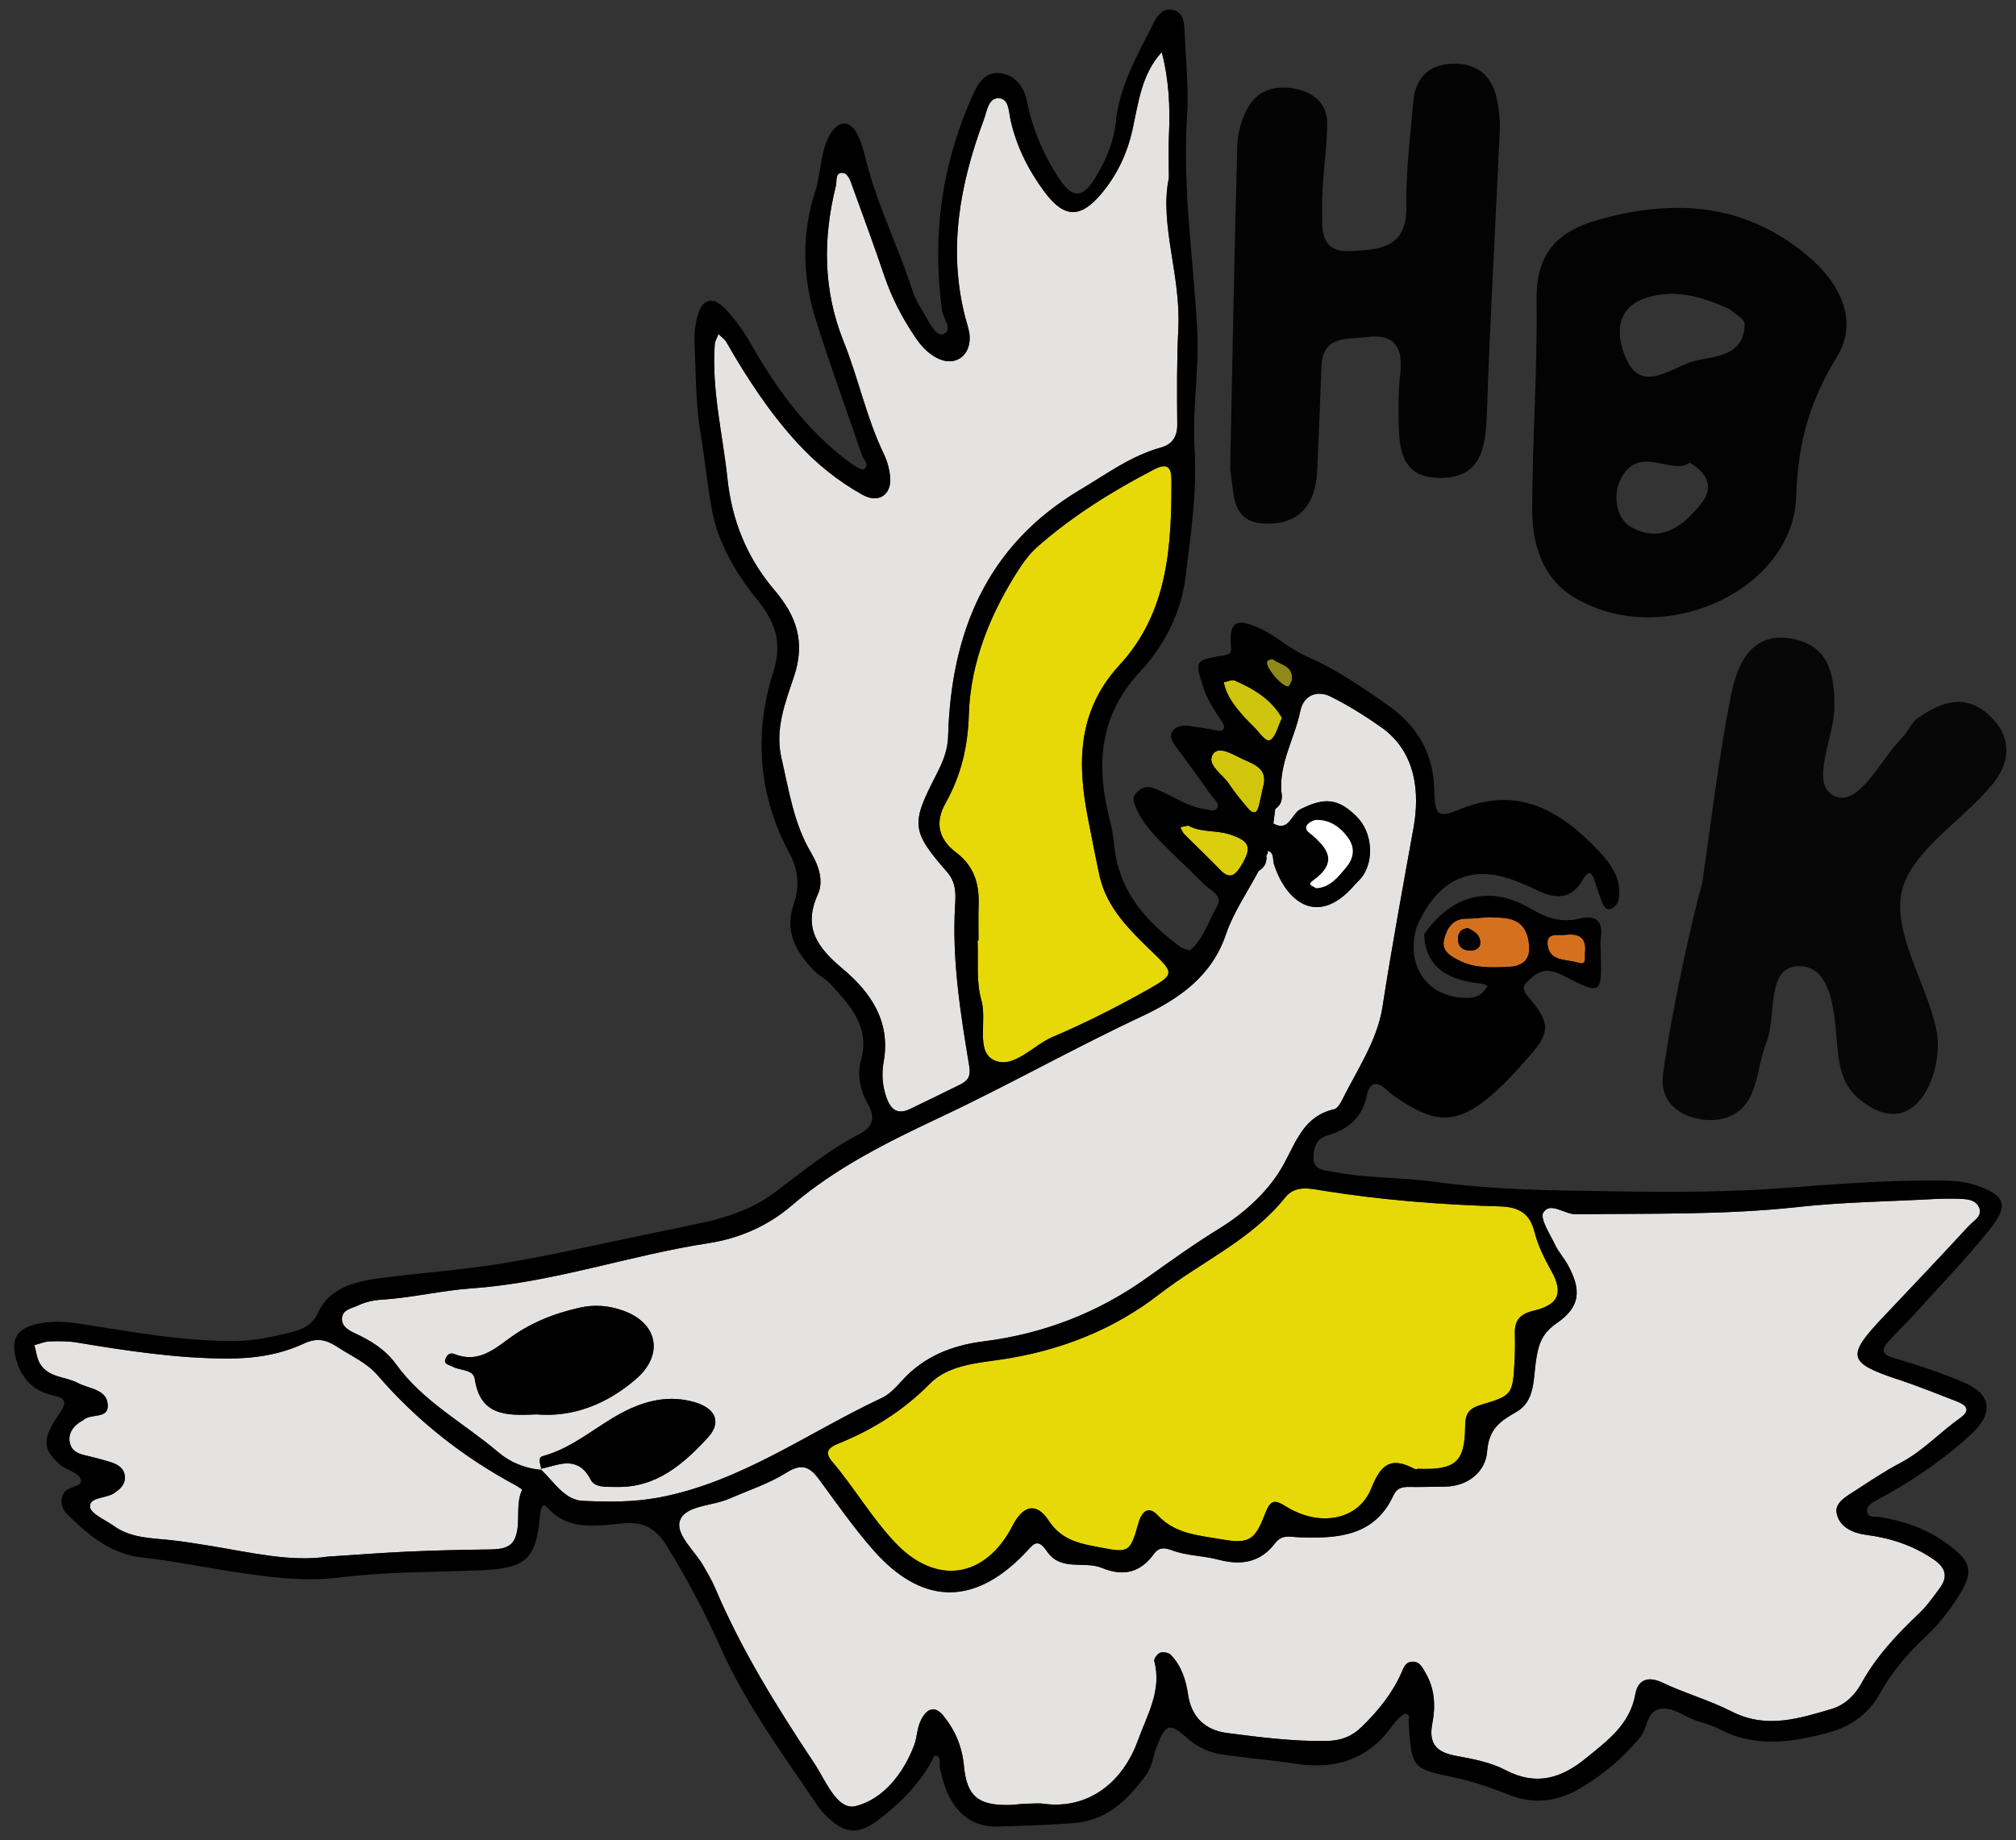<?xml version="1.0" encoding="UTF-8"?>
<svg id="Layer_1" xmlns="http://www.w3.org/2000/svg" width="189.48" height="172.96" viewBox="0 0 189.48 172.96">
  <rect x="0" y="0" width="189.48" height="172.96" fill="#333333" stroke="none"/>
  <defs>
    <style>
      .cls-1 {
        fill: #070707;
      }

      .cls-2 {
        fill: #030303;
      }

      .cls-3 {
        fill: #8e8919;
      }

      .cls-4 {
        fill: #fff;
      }

      .cls-5 {
        fill: #121212;
      }

      .cls-6 {
        fill: #040404;
      }

      .cls-7 {
        fill: #dbce0d;
      }

      .cls-8 {
        fill: #101010;
      }

      .cls-9 {
        fill: #cfc40e;
      }

      .cls-10 {
        fill: #d2c60d;
      }

      .cls-11 {
        fill: #d5711e;
      }

      .cls-12 {
        fill: #e4e3e1;
      }

      .cls-13 {
        fill: #e7d908;
      }
    </style>
  </defs>
  <path class="cls-2" d="M148.75,56.57c-3.31-1.48-4.74-4.75-4.74-8.58,0-6.57.5-13.14.41-19.71-.06-4.34,1.78-6.5,5.87-7.64,7.12-1.99,13.68-1.51,19.52,3.33,3.05,2.52,4.96,6.12,2.84,9.57-2.57,4.19-3.67,8.07-3.83,13.12-.26,8.61-11.9,14.14-20.08,9.92ZM162.58,29.07c-2.29-1.04-4.67-1.86-7.35-1.22-3.89.92-3.2,4.28-2.26,6.14,1.51,2.98,4.28.44,6.34-.07,1.86-.46,4.66-.41,4.66-3.5,0-.43-.86-.86-1.38-1.35ZM158.81,43.49c-1.68,1.25-4.75-1.81-6.47,1.51-.75,1.44-.5,3.68.92,4.51,2.83,1.66,5.07-.12,6.74-2.32.75-.99.96-2.44-1.19-3.7Z"/>
  <path class="cls-6" d="M115.62,44.12c.21-10.12.39-20.29.67-30.46.04-1.25.44-2.63,1.09-3.7.92-1.52,2.58-1.96,4.31-1.63,1.77.35,3.07,1.41,3.05,3.28-.02,2.61-.51,5.23-.47,7.83.03,1.76-.4,4.32,2.63,4.16,2.61-.13,5.36-.2,5.28-4.17-.06-3.27.37-6.55.64-9.82.18-2.3,1.5-3.59,3.79-3.63,2.26-.04,3.67,1.2,4.1,3.42.19.96.3,1.96.25,2.94-.4,8.85-.92,17.69-1.21,26.54-.11,3.29-.58,6.16-4.59,6.04-3.65-.1-3.68-3.07-3.71-5.77-.01-1.31-.01-2.64.15-3.94.3-2.42-.44-3.89-3.12-3.53-1.8.25-4.17-.22-4.28,2.76-.12,3.28-.25,6.56-.4,9.84-.14,3.08-1.64,5.03-4.86,4.94-3.36-.1-2.89-2.91-3.33-5.13Z"/>
  <path class="cls-1" d="M159.96,83.16c.89-5.99,1.57-12.03,2.77-17.96.6-2.97,2.06-6.08,6.12-5.07,3.16.78,3.57,3.51,3.56,6.31,0,2.94-2.41,7.28.02,8.39,2.3,1.05,4.31-3.45,6.4-5.55.53-.53.81-1.36,1.4-1.77,2.33-1.64,4.73-2.43,7.07.06,1.93,2.06,1.47,4.32-.03,6.15-2.84,3.46-7.68,6.3-8.53,10.1-.86,3.86,2.29,8.53,3.25,12.94.37,1.71.01,3.91-.79,5.49-1.5,2.96-3.94,3.17-6.5,1.02-1.58-1.33-1.85-3.09-2.03-5.05-.26-2.93-.45-7.36-3.54-7.4-3.21-.03-2.11,4.65-3.11,7.18-.69,1.74-.75,3.78-1.66,5.36-1.01,1.73-3.03,2.24-5.01,1.75-2.03-.51-3.34-1.93-3.05-4.1.8-6,2.75-14.67,3.64-17.82Z"/>
  <g>
    <path class="cls-12" d="M185.05,115.22c-2.7,2.93-5.44,5.82-8.18,8.71-3.34,3.54-3.16,4.18,1.52,5.73,1.88.63,3.73,1.37,5.58,2.09.83.33,1.28.81.29,1.52-1.93,1.36-3.53,3.14-5.66,4.25-1.43.75-2.78,1.66-4.14,2.54-.82.54-2.03,1.15-1.84,2.16.24,1.28,1.44,1.88,2.81,2.06,2.25.29,4.36.98,6.26,2.27,1.18.79,1.45,1.65.59,2.78-.6.8-1.18,1.64-1.9,2.32-2.09,1.98-4.04,4.05-5.44,6.6-.62,1.12-1.57,2.03-2.79,2.39-3.08.91-6.15,1.89-9.37.25-2.09-1.07-4.4-1.71-6.52-2.72-1.42-.68-2.32-.22-2.55,1.05-.51,2.89-2.63,4.4-4.65,6.05-2.29,1.88-4.68,2.64-7.57,1.11-1.39-.73-3.05-1.04-4.63-1.33-1.81-.33-2.61-1.1-2.24-3.04.31-1.6.25-3.23-.62-4.73-.31-.54-.57-1.14-1.32-1.08-.57.04-.75.55-.95,1.01-.87,1.98-2.2,3.61-3.73,5.1-.94.92-1.98,1.32-3.34,1.34-3.14.05-6.23-.35-9.32-.75-2.12-.27-3.38-1.55-3.68-3.64-.21-1.4-.63-2.66-1.6-3.69-.2-.22-.72-.32-1.01-.22-.26.09-.62.58-.56.8.73,2.77-.68,5.06-1.56,7.5-1.39,3.82-4.58,6.48-8.86,5.9-.49-.07-1,0-1.84,0-.28.02-.9.11-1.52.12-2.78.01-3.84-.83-4.11-3.66-.17-1.83-.83-3.38-1.94-4.74-.72-.88-1.44-.78-2.03.28-.45.8-.41,1.71-.71,2.5-1.01,2.68-2.94,5.09-5.49,5.72-1.77.44-2.83-2.43-3.91-4.04-3.51-5.28-6.85-10.66-9.34-16.53-.29-.68-.68-1.32-1.05-1.98-.82-1.46-2.73-3.02-2.2-4.35.56-1.38,3.04-1.3,4.62-2,1.82-.79,3.75-1.42,5.41-2.47,1.46-.91,2.2-.46,3.04.68,1.61,2.2,3.18,4.44,4.98,6.51,4.53,5.23,9.44,5.48,14.28.49.78-.8,1.19-1.67,2.14-.26,1.29,1.92,3.51.88,5.16,1.56,2.08.85,3.64.42,4.91-1.33.47-.66,1.07-.55,1.64-.34,1.42.54,2.96.51,4.38.89,2.18.58,3.96.27,5.34-1.52.67-.88,1.37-.61,2.27-.58,3.55.13,7.07-.05,8.86-3.92.32-.7.8-.82,1.47-.81,1.12.02,2.24-.02,3.37-.03,2.22-.02,3.83-1.45,3.97-3.28.16-2.15,1.21-2.86,2.78-3.76,1.71-.98,1.57-3.06,1.8-4.7.23-1.56.51-2.62,1.96-3.62,2.24-1.54,2.34-3.11,1.05-5.48-.36-.65-.88-1.22-1.2-1.89-.47-1.01-1.46-2.47-1.1-3.04.65-1.04,1.98.19,3.08.17,6.97-.09,13.95.08,20.91-.69,4.21-.46,8.46-.51,12.69-.74.75-.04,1.5-.05,2.25-.03.75.03,1.62.02,1.99.76.42.86-.48,1.3-.93,1.79Z"/>
    <path class="cls-12" d="M129.82,68.36c-1.51-1.06-3.1-2.06-4.75-2.88-1.34-.66-2.57-.08-2.86,1.37-.52,2.53-1.98,4.85-1.78,7.55.14.67.02,1.24-.57,1.64-.06.46-.12.91-.18,1.37,1.48.83,1.69-.91,2.54-1.34,2.22-1.12,3.55-1.08,5.33.73,1.38,1.4,1.63,3.91.54,5.53-.21.31-.51.55-.75.83-3.52,4.11-6.51,1.53-7.61-1.96-.14-.44.06-1.03-.58-1.24.04.17,0,.32-.13.44.09.66-.18,1.14-.73,1.48-1.04,1.97-2.35,3.85-3.06,5.93-1.34,3.99-4.47,6.1-7.88,7.71-6.41,3-12.58,6.49-18.98,9.5-4.95,2.33-9.82,4.74-14,8.33-2.25,1.93-4.97,3.07-7.74,3.5-7.48,1.14-14.66,3.72-22.27,4.25-2.83.2-5.64.89-8.5,1.07-.73.04-1.51.21-2.16.52-.61.3-1.6.39-1.56,1.35.02.67.67,1.03,1.23,1.29,1.49.69,2.89,1.56,3.84,2.89,2.54,3.53,6.37,5.53,9.59,8.26,1.12.96,2.53,1.56,4.07,1.68.28.27.55.56.82.86.73.82,1.47,1.66,2.46,1.95.1.03.21.06.31.08.11.01.21.03.32.03,2.34.11,4.7.13,7.06-.3,7.78-1.44,14.08-6.12,21.03-9.37.76-.35,1.38-1.06,1.96-1.69,2.05-2.24,4.68-3.26,7.59-3.63,5.67-.71,10.83-2.71,15.45-6.03,2.23-1.59,4.44-3.17,6.78-4.61,2.44-1.51,4.69-3.59,6.02-6.04,1.21-2.23,1.92-4.49,4.71-5.14.29-.06.57-.48.72-.79,1.43-2.89,3.35-5.66,3.84-8.84.87-5.64,1.91-11.24,2.92-16.86.57-3.19.29-7.07-3.04-9.42ZM44.62,129.61c-.14-.92-1.43-.76-2.15-1.18-.28-.16-.81-.18-.59-.72.15-.34.39-.61.84-.43,2.04.81,3.45-.22,5.03-1.39,1.97-1.48,4.25-2.42,6.73-2.97,1.43-.32,2.71-.19,3.98.24,3.39,1.15,3.99,4.19,1.28,6.5-2.74,2.35-5.9,3.58-9.32,3.29-2.84.14-5.29.14-5.8-3.34ZM66.53,135.13c-2.28,2.48-4.84,4.72-8.56,4.64-.86-.02-2.04.11-2.44-.66-.15-.3-.32-.55-.49-.75-.03-.05-.07-.09-.11-.13-.27-.28-.55-.45-.85-.55-.61-.22-1.28-.11-1.97.06-.01.01-.02.01-.03.01-.21.05-.42.11-.64.17-.09.03-.18.05-.27.07-.1.02-.2.05-.31.07,0-.05-.01-.11-.03-.17-.05-.26-.15-.54-.09-.75.01-.04.02-.07.04-.11.05-.07.14-.13.28-.17,2.83-.78,4.95-2.78,7.46-4.1,2.17-1.13,4.42-1.66,6.82-.94,1.91.57,2.51,1.88,1.19,3.31Z"/>
    <path class="cls-12" d="M110.75,30.88c-.15,2.98-.13,5.98-.1,8.97.02,1.19-.46,1.92-1.55,2.22-2.81.78-5.11,2.5-7.57,3.96-8.83,5.25-12.14,13.43-12.42,23.19-.04,1.48-.61,2.63-1.23,3.84-2.24,4.37-2.21,5.09,1.12,8.89.88,1.01.83,2.05.77,3.13-.31,5.12.5,10.14,1.33,15.15.16,1.01-.17,1.37-.86,1.72-1.56.78-3.13,1.53-4.7,2.29-1.21.59-1.84.02-2.23-1.09-.38-1.09-.46-2.23-.26-3.33.69-3.8-1.22-6.55-3.84-8.75-2.34-1.97-3.78-3.83-2.34-7.01.58-1.29.05-2.74-.66-3.94-1.62-2.75-2.06-5.83-2.76-8.85-.64-2.72.36-5.25,1.17-7.66,1.1-3.27.24-5.71-1.84-8.15-2.55-3.01-3.99-6.48-4.41-10.49-.45-4.2-1.5-8.34-1.19-12.62.03-.32.23-.64.35-.95.25.25.57.46.74.76,1.93,3.36,4.03,6.59,6.66,9.46,1.79,1.96,3.83,3.6,6.12,4.88,1.53.86,2.78.01,2.61-1.7-.07-.73-.28-1.49-.6-2.15-1.63-3.38-2.37-7.07-3.76-10.52-1.94-4.83-1.97-9.69-.74-14.65.11-.43-.06-1.12.46-1.22.54-.11.81.46.98.94,1.05,2.92,2.14,5.83,3.13,8.77.69,2.02,1.65,3.88,2.84,5.65.56.85,1.23,1.6,2.13,2.05,1.61.81,3.08-.15,3.04-1.96-.01-.6-.24-1.21-.4-1.81-1.67-6.42-.53-12.58,1.72-18.63.29-.77.41-2.05,1.38-2.04,1,.02.96,1.23,1.14,2.05.55,2.47,1.67,4.7,3.15,6.7,1.86,2.54,3.41,2.59,5.39.22,1.45-1.73,2.41-3.73,2.91-5.97.57-2.56.85-5.26,2.76-7.33.67,2.55.8,5.13.68,7.75-.06,1.12-.01,2.25-.01,4.07-.91,4.33,1.14,9.16.89,14.16Z"/>
    <path class="cls-13" d="M144.16,123.2c-1.44.35-1.83,1.01-1.78,2.31.03.87.01,1.74-.04,2.62-.16,2.86-.21,3.07-3.02,3.88-1.2.35-1.6.79-1.61,2.01-.03,3.42-.86,4.2-4.58,4.04.26,0-.04.09-.23-.01-2.18-1.13-3.1-.43-4.02,1.86-1.19,2.98-4.81,3.64-7.91,1.76-1.15-.71-1.53-.79-2.08.65-.97,2.55-1.56,2.83-4.24,2.35-2.05-.36-4.2-.49-5.81-2.21-.8-.87-1.47-.54-1.82.65-.78,2.76-.91,2.87-3.4,2.39-1.89-.37-3.76-.58-5.07-2.58-1.15-1.75-2.4-1.4-3.36.46-2.59,5.04-7.23,5.67-11.05,1.63-2.24-2.37-3.86-5.19-5.95-7.65-.66-.78-.41-1.25.52-1.63,3.26-1.31,6.16-3.1,8.68-5.66,1.69-1.71,4.27-1.93,6.59-2.26,5.53-.8,10.6-2.76,15-6.17,3.92-3.04,8.62-5.08,11.81-9.08.94-1.18,2.34-.84,3.5-.65,5.54.89,11.11,1.33,16.7,1.49,1.82.05,2.81.71,3.23,2.38.34,1.33.94,2.52,1.61,3.73,1.12,2.03.67,3.13-1.67,3.69Z"/>
    <path class="cls-13" d="M107.91,93.01c-2.91,1.64-5.92,3.16-8.99,4.47-1.88.8-3.76,3.14-5.6,2.12-1.61-.9-.53-3.69-1.09-5.62-.5-1.75-.26-3.71-.35-5.57.03,0,.06-.01.09-.01,0-1.12-.03-2.24.01-3.36.07-1.99-.45-3.65-2.12-4.91-1.61-1.21-2.03-2.77-1.01-4.6,1.46-2.61,2.11-5.23,2.21-8.38.15-4.94,2.08-9.65,4.86-13.88.47-.72,1.04-1.4,1.69-1.97,3.3-2.87,6.99-5.17,10.87-7.18,1.08-.56,1.61-.36,1.62.92.03,6.28-.32,12.54-4.87,17.46-4.03,4.38-3.99,9.36-2.93,14.64.34,1.71.66,3.42,1.03,5.12.67,3.09,2.85,5.16,4.99,7.24,2.02,1.96,2.11,2.08-.41,3.51Z"/>
    <path class="cls-12" d="M49.07,140.04c-.67,1.47-.08,3.14-.67,4.56-.42,1.02-1.57,1.04-2.61,1.05-2.49.03-4.99.09-7.48.2-2.37.11-4.73.29-7.5.47-3.5.53-7.29-.4-11.09-1.02-1.22-.19-2.43-.4-3.66-.53-1.85-.2-3.76-.18-5.37-1.34-.8-.57-2.18-1.14-2.23-1.8-.07-.9,1.46-.77,2.22-1.25.54-.35,1.04-.76,1.06-1.44.02-.9-.65-1.29-1.39-1.52-.83-.25-1.68-.47-2.53-.67-.65-.16-1.15-.5-1.27-1.19-.14-.83.29-1.42.95-1.88.1-.07.23-.11.32-.19.68-.66,2.37-.07,2.31-1.4-.06-1.52-1.76-1.53-2.81-2.09-1.17-.62-2.77-.49-3.56-1.81-.3-.51-.36-1.16-.53-1.75.47-.12.95-.33,1.42-.35.87-.03,1.76-.04,2.61.11,4.65.77,9.29,1.48,14.04,1.5,2.55.01,4.98-.35,7.24-1.4,1.32-.61,2.16-.36,3.3.39,1.24.81,2.62,1.4,3.63,2.56,3.69,4.28,8.06,7.72,13.04,10.39.2.12.56.35.56.4Z"/>
    <path class="cls-11" d="M141.83,86.37c-.6-.14-1.23-.11-1.91-.16-.69.05-1.43.14-2.17.15-1.27.01-1.77.99-2.01,1.89-.31,1.16.63,1.67,1.59,2.12,1.43.66,2.91.57,4.4.52,1.06-.04,2.01-.45,1.99-1.72-.02-1.29-.41-2.47-1.89-2.8ZM138.09,89.35c-.72-.03-1.11-.47-1.06-1.21.05-.58.39-.87.96-.89.57.28,1.13.62,1.14,1.32.01.64-.54.81-1.04.78Z"/>
    <path class="cls-10" d="M118.7,74.03c-.13.6-.25,1.2-.4,1.79-.19.73-.61.63-.98.19-.63-.75-1.27-1.5-1.8-2.32-.6-.9-2.04-1.74-1.58-2.69.45-.94,1.74-.2,2.62.24,1.16.59,2.71.89,2.14,2.79Z"/>
    <path class="cls-7" d="M116.65,81.38c-.49.8-1.02,1.37-1.94.41-1.11-1.15-2.28-2.25-3.41-3.39-.16-.17-.24-.42-.36-.64.11-.02.23-.05.35-.08.13-.02.26-.05.39-.08,1.19.68,2.63.41,3.92.84,1.88.62,2.1,1.22,1.05,2.94Z"/>
    <path class="cls-9" d="M120.49,67.49c-.4.82-.56,1.71-1.08,2.06-.39.26-.94-.56-1.35-1-.34-.36-.7-.7-1.03-1.06-.89-.99-1.74-2-2.01-3.36.35-.06.76-.27,1.03-.16,1.8.78,3.45,1.78,4.44,3.52Z"/>
    <path class="cls-11" d="M148.97,89.57c-.05.38.2,1.19-.59.93-1.08-.35-2.73-.08-2.92-1.66-.15-1.3,1.15-.85,1.63-.96,1.6-.21,2.01.52,1.88,1.69Z"/>
    <path class="cls-3" d="M121.43,63.92c-.11.2-.19.55-.34.59-.54.14-2.21-1.81-2-2.32.05-.13.44-.28.53-.22.72.53,1.96.6,1.81,1.95Z"/>
    <g>
      <path d="M179.82,123.66c2.41-2.68,4.93-5.28,7.18-8.09,1.87-2.32,1.44-3.23-1.33-4.17-1.22-.42-2.44-.42-3.69-.43-4.99-.03-9.95.38-14.93.74-6.21.45-12.47.32-18.71.22-4.48-.07-8.99-.22-13.42-.83-3.23-.45-6.49-.32-9.66-.96-.67-.14-1.86-.08-1.81-1.41.04-.96.29-1.69,1.31-1.99,1.92-.57,3.28-1.66,3.71-3.77.31-1.5,1.13-1.26,2.02-.38.35.34.79.6,1.21.88,3.32,2.2,5.41,2.2,8.69-.7,1.22-1.07,2.3-2.3,3.37-3.51,1.91-2.17,1.99-3.09-.04-5.45-.88-1.01-.47-1.27.26-1.93,1.04-.93,1.96-.67,3.03-.13,3.51,1.79,3.54,1.76,3.44-2.15-.01-.5-.05-1.01.01-1.5.22-1.57-.51-2.1-1.94-1.76-1.73.4-3.05.03-4.68-.94-3.88-2.29-7.47-1.2-9.99,2.42.11,2.89,1.94,4.08,4.51,4.53.48.09,1.07.06,1.42.33.04.03.07.05.09.06-.05,0-.14.04-.22.19-.34.54-.92.85-1.56.87-3.87.12-6.11-3-4.9-6.78,2.03-4.48,5.17-5.87,9.43-4.15.58.23,1.15.47,1.71.75,1.76.89,3.33,1.04,4.46-.97.45-.8.81-.76,1.08.13.22.71.47,1.42.74,2.11.14.34.41.72.82.54.29-.13.61-.46.67-.76.42-1.94-.66-3.44-1.84-4.68-3.53-3.73-7.5-6.16-12.96-3.95-2.18.88-2.44.69-2.5-1.84-.08-3.44-1.64-6-4.31-7.88-2.43-1.71-4.93-3.43-7.63-4.6-1.76-.76-3.07-2.11-4.8-2.81-1.86-.75-2.49-.43-2.38,1.58.04.75.17.97-.71,1.12-2.69.46-2.65.51-1.92,2.87.38,1.22,1.05,2.25,1.76,3.29.13.19.3.49.24.65-.17.4-.53.28-.9.2-.73-.16-1.48-.23-2.22-.36-.65-.11-1.35-.08-1.71.45-.39.58.04,1.14.43,1.66,1.13,1.49,2.21,3.02,3.31,4.54.26.36.83.72.29,1.2-.18.16-.66,0-1-.05-1.77-.25-3.18-1.39-4.82-1.97-.72-.26-1.21-.01-1.65.46-.4.42-.23.87-.02,1.36.5,1.18,1.3,2.13,2.16,3.03,1.39,1.43,2.87,2.78,4.27,4.2.57.57,1.79,1.02,1.21,2.02-.81,1.39-1.24,3.03-2.5,4.12-.14.12-.71-.09-.98-.29-2.98-2.2-5.41-4.81-6.07-8.63-.17-.98-.21-1.99-.46-2.95-1.38-5.21-1.24-9.96,2.77-14.28,2.25-2.42,3.87-5.52,4.28-8.98.47-3.96,1.09-7.92.84-11.91-.24-3.74.44-7.41.25-11.17-.36-6.71-1.4-13.39-.96-20.14.17-2.61-.11-5.24-.23-7.86-.04-.85-.04-1.9-1.1-2.14-1.04-.23-1.54.67-1.93,1.45-1.46,2.89-3.08,5.73-3.43,9.01-.21,2.06-1.01,3.86-2.07,5.53-1.08,1.69-2.03,1.68-3.15.03-1.54-2.28-2.61-4.78-3.16-7.52-.25-1.25-1.09-2.37-2.46-2.55-1.51-.2-2.19,1.09-2.68,2.21-2.86,6.41-3.77,13.12-2.82,20.08.1.78,1.07,1.83.13,2.23-.64.28-1.28-.99-1.71-1.74-.44-.75-.93-1.5-1.19-2.32-1.32-4.14-3.32-8.04-4.37-12.28-.21-.84-.44-1.7-.83-2.47-.68-1.32-1.76-1.29-2.52-.01-.99,1.66-.85,3.62-1.42,5.38-1.32,4.06-1.21,8.13.06,12.14,1.34,4.27,2.88,8.47,4.33,12.7.15.44.74.9.19,1.29-.19.14-.83-.25-1.19-.51-3.91-2.84-6.75-6.61-9.14-10.74-.81-1.42-1.69-2.79-2.84-3.93-1.08-1.06-2.03-.79-2.45.7-.24.82-.35,1.72-.31,2.58.12,2.87.1,5.77.57,8.58.39,2.33.62,4.68,1.03,7,.58,3.24,2.24,6.07,4.3,8.61,1.65,2.05,2.39,3.99,1.5,6.8-1.84,5.79-1.41,11.57,1.52,17.03.82,1.52.98,3.12.42,4.71-.93,2.64.2,4.59,1.94,6.37.44.44,1.05.71,1.46,1.17,1.84,2.02,3.77,3.98,2.91,7.18-.35,1.31-.15,2.72.57,3.99.71,1.22.76,2.21-.76,2.99-2.9,1.49-5.4,3.58-8,5.52-2.05,1.52-4.39,2.29-6.84,2.82-1.58.34-3.17.67-4.75.99-4.62.95-9.22,2.03-13.87,2.8-3.92.65-7.91.89-11.85,1.44-2.24.32-4.51.92-5.55,3.23-.56,1.23-1.63,1.6-2.6,1.83-1.67.41-3.36.79-5.15.8-4.27.04-8.44-.64-12.62-1.3-1.97-.31-3.93-.76-5.94-.32-1.9.41-2.55,1.34-2.1,3.17.45,1.84,1.58,3.14,3.45,3.55,1.52.33,1.29.79.57,1.87-1.53,2.24-1.47,3.18.05,4.57.63.57,1.86.82,2.05,1.45.25.8-1.27.58-1.64,1.39-.38.85-.09,1.46.46,2,1.98,1.93,4.06,3.67,6.99,3.98,2.73.29,5.42.85,8.12,1.27,3.41.51,6.83,1.04,10.4.6,4.31-.54,8.7-.5,13.05-.67,4.34-.17,5.41-.86,5.78-5.14.03-.35.15-1.37.65-.8,2.13,2.38,4.83,1.69,7.35,1.51,1.93-.14,3.01.66,3.93,2.15,1.89,3.08,3.59,6.27,5.06,9.57,2.4,5.38,5.9,10.07,9.15,14.91.21.31.47.59.73.85,1.74,1.71,3,1.87,4.93.41,1.9-1.43,3.58-3.1,4.82-5.16.19-.31.41-.92.53-.9.62.11.35.7.43,1.1.64,3.49,2.42,5.67,5.44,5.58,2.33-.06,4.68-.15,7.02-.31,3.23-.21,5.18-2.17,6.93-4.54.61-.83.67-1.86,1.04-2.78.83-2.05,1.16-2.15,2.84-.67.98.88,2.1,1.36,3.34,1.54,2.22.33,4.46.49,6.68.84,3.76.61,6.89-.29,9.19-3.49.21-.3.47-.58.74-.84.18-.16.46-.4.61-.35.43.12.21.55.23.85.3,4.23.28,4.31,4.26,5.13,1.85.39,3.58,1.01,5.32,1.69,2.26.88,4.51.53,6.47-.62,2.14-1.25,4.07-2.85,5.69-4.8.72-.87.62-2.41,1.83-2.69,1.24-.28,2.31.71,3.47,1.09.71.23,1.45.41,2.1.76,3.35,1.79,6.79,1.3,10.21.4,2.1-.55,3.87-1.74,4.95-3.71,1.15-2.11,2.71-3.85,4.45-5.5,1.08-1.01,2.02-2.22,2.82-3.46,1.64-2.51,1.39-3.45-1.12-5.24-1.86-1.33-3.97-2.04-6.21-2.4-.42-.06-1.09.13-1.14-.54-.04-.54.49-.81.93-1.05,3.2-1.72,6.19-3.73,8.86-6.2,2.11-1.95,1.92-3.73-.69-4.85-2.16-.93-4.42-1.66-6.68-2.33-1.17-.35-1-.87-.42-1.52.74-.85,1.57-1.6,2.33-2.44ZM147.09,87.88c1.6-.21,2.01.52,1.88,1.69-.05.38.2,1.19-.59.93-1.08-.35-2.73-.08-2.92-1.66-.15-1.3,1.15-.85,1.63-.96ZM137.33,90.37c-.96-.45-1.9-.96-1.59-2.12.24-.9.74-1.88,2.01-1.89.74,0,1.48-.1,2.17-.15.68.05,1.31.02,1.91.16,1.48.33,1.87,1.51,1.89,2.8.02,1.27-.93,1.68-1.99,1.72-1.49.05-2.97.14-4.4-.52ZM124.29,111.91c5.54.89,11.11,1.33,16.7,1.49,1.82.05,2.81.71,3.23,2.38.34,1.33.94,2.52,1.61,3.73,1.12,2.03.67,3.13-1.67,3.69-1.44.35-1.83,1.01-1.78,2.31.03.87.01,1.74-.04,2.62-.16,2.86-.21,3.07-3.02,3.88-1.2.35-1.6.79-1.61,2.01-.03,3.42-.86,4.2-4.58,4.04.26,0-.04.09-.23-.01-2.18-1.13-3.1-.43-4.02,1.86-1.19,2.98-4.81,3.64-7.91,1.76-1.15-.71-1.53-.79-2.08.65-.97,2.55-1.56,2.83-4.24,2.35-2.05-.36-4.2-.49-5.81-2.21-.8-.87-1.47-.54-1.82.65-.78,2.76-.91,2.87-3.4,2.39-1.89-.37-3.76-.58-5.07-2.58-1.15-1.75-2.4-1.4-3.36.46-2.59,5.04-7.23,5.67-11.05,1.63-2.24-2.37-3.86-5.19-5.95-7.65-.66-.78-.41-1.25.52-1.63,3.26-1.31,6.16-3.1,8.68-5.66,1.69-1.71,4.27-1.93,6.59-2.26,5.53-.8,10.6-2.76,15-6.17,3.92-3.04,8.62-5.08,11.81-9.08.94-1.18,2.34-.84,3.5-.65ZM119.62,61.97c.72.53,1.96.6,1.81,1.95-.11.2-.19.55-.34.59-.54.14-2.21-1.81-2-2.32.05-.13.44-.28.53-.22ZM115.02,64.13c.35-.06.76-.27,1.03-.16,1.8.78,3.45,1.78,4.44,3.52-.4.82-.56,1.71-1.08,2.06-.39.26-.94-.56-1.35-1-.34-.36-.7-.7-1.03-1.06-.89-.99-1.74-2-2.01-3.36ZM113.94,71c.45-.94,1.74-.2,2.62.24,1.16.59,2.71.89,2.14,2.79-.13.6-.25,1.2-.4,1.79-.19.73-.61.63-.98.19-.63-.75-1.27-1.5-1.8-2.32-.6-.9-2.04-1.74-1.58-2.69ZM111.3,78.4c-.16-.17-.24-.42-.36-.64h0c.11-.03.23-.05.35-.08.13-.02.26-.05.39-.08,1.19.68,2.63.41,3.92.84,1.88.62,2.1,1.22,1.05,2.94-.49.8-1.02,1.37-1.94.41-1.11-1.15-2.28-2.25-3.41-3.39ZM105.23,62.5c-4.03,4.38-3.99,9.36-2.93,14.64.34,1.71.66,3.42,1.03,5.12.67,3.09,2.85,5.16,4.99,7.24,2.02,1.96,2.11,2.08-.41,3.51-2.91,1.64-5.92,3.16-8.99,4.47-1.88.8-3.76,3.14-5.6,2.12-1.61-.9-.53-3.69-1.09-5.62-.5-1.75-.26-3.71-.35-5.57.03,0,.06-.01.09-.01,0-1.12-.03-2.24.01-3.36.07-1.99-.45-3.65-2.12-4.91-1.61-1.21-2.03-2.77-1.01-4.6,1.46-2.61,2.11-5.23,2.21-8.38.15-4.94,2.08-9.65,4.86-13.88.47-.72,1.04-1.4,1.69-1.97,3.3-2.87,6.99-5.17,10.87-7.18,1.08-.56,1.61-.36,1.62.92.03,6.28-.32,12.54-4.87,17.46ZM79.21,91.07c-2.34-1.97-3.78-3.83-2.34-7.01.58-1.29.05-2.74-.66-3.94-1.62-2.75-2.06-5.83-2.76-8.85-.64-2.72.36-5.25,1.17-7.66,1.1-3.27.24-5.71-1.84-8.15-2.55-3.01-3.99-6.48-4.41-10.49-.45-4.2-1.5-8.34-1.19-12.62.03-.32.23-.64.35-.95.25.25.57.46.74.76,1.93,3.36,4.03,6.59,6.66,9.46,1.79,1.96,3.83,3.6,6.12,4.88,1.53.86,2.78.01,2.61-1.7-.07-.73-.28-1.49-.6-2.15-1.63-3.38-2.37-7.07-3.76-10.52-1.94-4.83-1.97-9.69-.74-14.65.11-.43-.06-1.12.46-1.22.54-.11.81.46.98.94,1.05,2.92,2.14,5.83,3.13,8.77.69,2.02,1.65,3.88,2.84,5.65.56.85,1.23,1.6,2.13,2.05,1.61.81,3.08-.15,3.04-1.96-.01-.6-.24-1.21-.4-1.81-1.67-6.42-.53-12.58,1.72-18.63.29-.77.41-2.05,1.38-2.04,1,.02.96,1.23,1.14,2.05.55,2.47,1.67,4.7,3.15,6.7,1.86,2.54,3.41,2.59,5.39.22,1.45-1.73,2.41-3.73,2.91-5.97.57-2.56.85-5.26,2.76-7.33.67,2.55.8,5.13.68,7.75-.06,1.12-.01,2.25-.01,4.07-.91,4.33,1.14,9.16.89,14.16-.15,2.98-.13,5.98-.1,8.97.02,1.19-.46,1.92-1.55,2.22-2.81.78-5.11,2.5-7.57,3.96-8.83,5.25-12.14,13.43-12.42,23.19-.04,1.48-.61,2.63-1.23,3.84-2.24,4.37-2.21,5.09,1.12,8.89.88,1.01.83,2.05.77,3.13-.31,5.12.5,10.14,1.33,15.15.16,1.01-.17,1.37-.86,1.72-1.56.78-3.13,1.53-4.7,2.29-1.21.59-1.84.02-2.23-1.09-.38-1.09-.46-2.23-.26-3.33.69-3.8-1.22-6.55-3.84-8.75ZM48.4,144.6c-.42,1.02-1.57,1.04-2.61,1.05-2.49.03-4.99.09-7.48.2-2.37.11-4.73.29-7.5.47-3.5.53-7.29-.4-11.09-1.02-1.22-.19-2.43-.4-3.66-.53-1.85-.2-3.76-.18-5.37-1.34-.8-.57-2.18-1.14-2.23-1.8-.07-.9,1.46-.77,2.22-1.25.54-.35,1.04-.76,1.06-1.44.02-.9-.65-1.29-1.39-1.52-.83-.25-1.68-.47-2.53-.67-.65-.16-1.15-.5-1.27-1.19-.14-.83.29-1.42.95-1.88.1-.07.23-.11.32-.19.68-.66,2.37-.07,2.31-1.4-.06-1.52-1.76-1.53-2.81-2.09-1.17-.62-2.77-.49-3.56-1.81-.3-.51-.36-1.16-.53-1.75.47-.12.95-.33,1.42-.35.87-.03,1.76-.04,2.61.11,4.65.77,9.29,1.48,14.04,1.5,2.55.01,4.98-.35,7.24-1.4,1.32-.61,2.16-.36,3.3.39,1.24.81,2.62,1.4,3.63,2.56,3.69,4.28,8.06,7.72,13.04,10.39.2.12.56.35.56.4-.67,1.47-.08,3.14-.67,4.56ZM61.84,140.78c-2.36.43-4.72.41-7.06.3-.11,0-.21-.02-.32-.03-.1-.02-.21-.05-.31-.08-.99-.29-1.73-1.13-2.46-1.95-.27-.3-.54-.59-.82-.86-1.54-.12-2.95-.72-4.07-1.68-3.22-2.73-7.05-4.73-9.59-8.26-.95-1.33-2.35-2.2-3.84-2.89-.56-.26-1.21-.62-1.23-1.29-.04-.96.95-1.05,1.56-1.35.65-.31,1.43-.48,2.16-.52,2.86-.18,5.67-.87,8.5-1.07,7.61-.53,14.79-3.11,22.27-4.25,2.77-.43,5.49-1.57,7.74-3.5,4.18-3.59,9.05-6,14-8.33,6.4-3.01,12.57-6.5,18.98-9.5,3.41-1.61,6.54-3.72,7.88-7.71.71-2.08,2.02-3.96,3.06-5.93.55-.34.82-.82.73-1.48.13-.12.17-.27.13-.44.64.21.44.8.58,1.24,1.1,3.49,4.09,6.07,7.61,1.96.24-.28.54-.52.75-.83,1.09-1.62.84-4.13-.54-5.53-1.78-1.81-3.11-1.85-5.33-.73-.85.43-1.06,2.17-2.54,1.34.06-.46.12-.91.18-1.37.59-.4.71-.97.57-1.64-.2-2.7,1.26-5.02,1.78-7.55.29-1.45,1.52-2.03,2.86-1.37,1.65.82,3.24,1.82,4.75,2.88,3.33,2.35,3.61,6.23,3.04,9.42-1.01,5.62-2.05,11.22-2.92,16.86-.49,3.18-2.41,5.95-3.84,8.84-.15.31-.43.73-.72.79-2.79.65-3.5,2.91-4.71,5.14-1.33,2.45-3.58,4.53-6.02,6.04-2.34,1.44-4.55,3.02-6.78,4.61-4.62,3.32-9.78,5.32-15.45,6.03-2.91.37-5.54,1.39-7.59,3.63-.58.63-1.2,1.34-1.96,1.69-6.95,3.25-13.25,7.93-21.03,9.37ZM123.01,78.24c-.73-.6.34-1.17.73-1.17,1.27-.01,2.26.68,2.99,1.72.67.96.47,1.93-.19,2.72-.76.91-1.53,1.93-2.85,1.98-.3-.23-.87-.3-.31-.7,2.44-1.74,1.47-3.07-.37-4.55ZM178.39,129.66c1.88.63,3.73,1.37,5.58,2.09.83.33,1.28.81.29,1.52-1.93,1.36-3.53,3.14-5.66,4.25-1.43.75-2.78,1.66-4.14,2.54-.82.54-2.03,1.15-1.84,2.16.24,1.28,1.44,1.88,2.81,2.06,2.25.29,4.36.98,6.26,2.27,1.18.79,1.45,1.65.59,2.78-.6.8-1.18,1.64-1.9,2.32-2.09,1.98-4.04,4.05-5.44,6.6-.62,1.12-1.57,2.03-2.79,2.39-3.08.91-6.15,1.89-9.37.25-2.09-1.07-4.4-1.71-6.52-2.72-1.42-.68-2.32-.22-2.55,1.05-.51,2.89-2.63,4.4-4.65,6.05-2.29,1.88-4.68,2.64-7.57,1.11-1.39-.73-3.05-1.04-4.63-1.33-1.81-.33-2.61-1.1-2.24-3.04.31-1.6.25-3.23-.62-4.73-.31-.54-.57-1.14-1.32-1.08-.57.04-.75.55-.95,1.01-.87,1.98-2.2,3.61-3.73,5.1-.94.92-1.98,1.32-3.34,1.34-3.14.05-6.23-.35-9.32-.75-2.12-.27-3.38-1.55-3.68-3.64-.21-1.4-.63-2.66-1.6-3.69-.2-.22-.72-.32-1.01-.22-.26.09-.62.58-.56.8.73,2.77-.68,5.06-1.56,7.5-1.39,3.82-4.58,6.48-8.86,5.9-.49-.07-1,0-1.84,0-.28.02-.9.11-1.52.12-2.78.01-3.84-.83-4.11-3.66-.17-1.83-.83-3.38-1.94-4.74-.72-.88-1.44-.78-2.03.28-.45.8-.41,1.71-.71,2.5-1.01,2.68-2.94,5.09-5.49,5.72-1.77.44-2.83-2.43-3.91-4.04-3.51-5.28-6.85-10.66-9.34-16.53-.29-.68-.68-1.32-1.05-1.98-.82-1.46-2.73-3.02-2.2-4.35.56-1.38,3.04-1.3,4.62-2,1.82-.79,3.75-1.42,5.41-2.47,1.46-.91,2.2-.46,3.04.68,1.61,2.2,3.18,4.44,4.98,6.51,4.53,5.23,9.44,5.48,14.28.49.78-.8,1.19-1.67,2.14-.26,1.29,1.92,3.51.88,5.16,1.56,2.08.85,3.64.42,4.91-1.33.47-.66,1.07-.55,1.64-.34,1.42.54,2.96.51,4.38.89,2.18.58,3.96.27,5.34-1.52.67-.88,1.37-.61,2.27-.58,3.55.13,7.07-.05,8.86-3.92.32-.7.8-.82,1.47-.81,1.12.02,2.24-.02,3.37-.03,2.22-.02,3.83-1.45,3.97-3.28.16-2.15,1.21-2.86,2.78-3.76,1.71-.98,1.57-3.06,1.8-4.7.23-1.56.51-2.62,1.96-3.62,2.24-1.54,2.34-3.11,1.05-5.48-.36-.65-.88-1.22-1.2-1.89-.47-1.01-1.46-2.47-1.1-3.04.65-1.04,1.98.19,3.08.17,6.97-.09,13.95.08,20.91-.69,4.21-.46,8.46-.51,12.69-.74.75-.04,1.5-.05,2.25-.03.75.03,1.62.02,1.99.76.42.86-.48,1.3-.93,1.79-2.7,2.93-5.44,5.82-8.18,8.71-3.34,3.54-3.16,4.18,1.52,5.73Z"/>
      <path class="cls-5" d="M50.79,138.08s.05.05.08.08c0,0,0,0,0,0l-.08-.08Z"/>
    </g>
    <path d="M59.74,129.66c-2.74,2.35-5.9,3.58-9.32,3.29-2.84.14-5.29.14-5.8-3.34-.14-.92-1.43-.76-2.15-1.18-.28-.16-.81-.18-.59-.72.15-.34.39-.61.84-.43,2.04.81,3.45-.22,5.03-1.39,1.97-1.48,4.25-2.42,6.73-2.97,1.43-.32,2.71-.19,3.98.24,3.39,1.15,3.99,4.19,1.28,6.5Z"/>
    <path d="M66.53,135.13c-2.28,2.48-4.84,4.72-8.56,4.64-.86-.02-2.04.11-2.44-.66-.15-.3-.32-.55-.49-.75-.03-.05-.07-.09-.11-.13-.27-.28-.55-.45-.85-.55-.61-.22-1.28-.11-1.97.06-.01.01-.02.01-.03.01-.21.05-.42.11-.64.17-.09.03-.18.05-.27.07-.1.02-.2.05-.31.07,0-.05-.01-.11-.03-.17-.05-.26-.15-.54-.09-.75.01-.04.02-.07.04-.11.05-.07.14-.13.28-.17,2.83-.78,4.95-2.78,7.46-4.1,2.17-1.13,4.42-1.66,6.82-.94,1.91.57,2.51,1.88,1.19,3.31Z"/>
    <path class="cls-8" d="M50.86,138.06s.01.07.01.1l-.08-.08s.05-.01.07-.02Z"/>
    <path class="cls-4" d="M126.54,81.51c-.76.91-1.53,1.93-2.85,1.98-.3-.23-.87-.3-.31-.7,2.44-1.74,1.47-3.07-.37-4.55-.73-.6.34-1.17.73-1.17,1.27-.01,2.26.68,2.99,1.72.67.96.47,1.93-.19,2.72Z"/>
    <path d="M139.13,88.57c.01.64-.54.81-1.04.78-.72-.03-1.11-.47-1.06-1.21.05-.58.39-.87.96-.89.57.28,1.13.62,1.14,1.32Z"/>
  </g>
</svg>